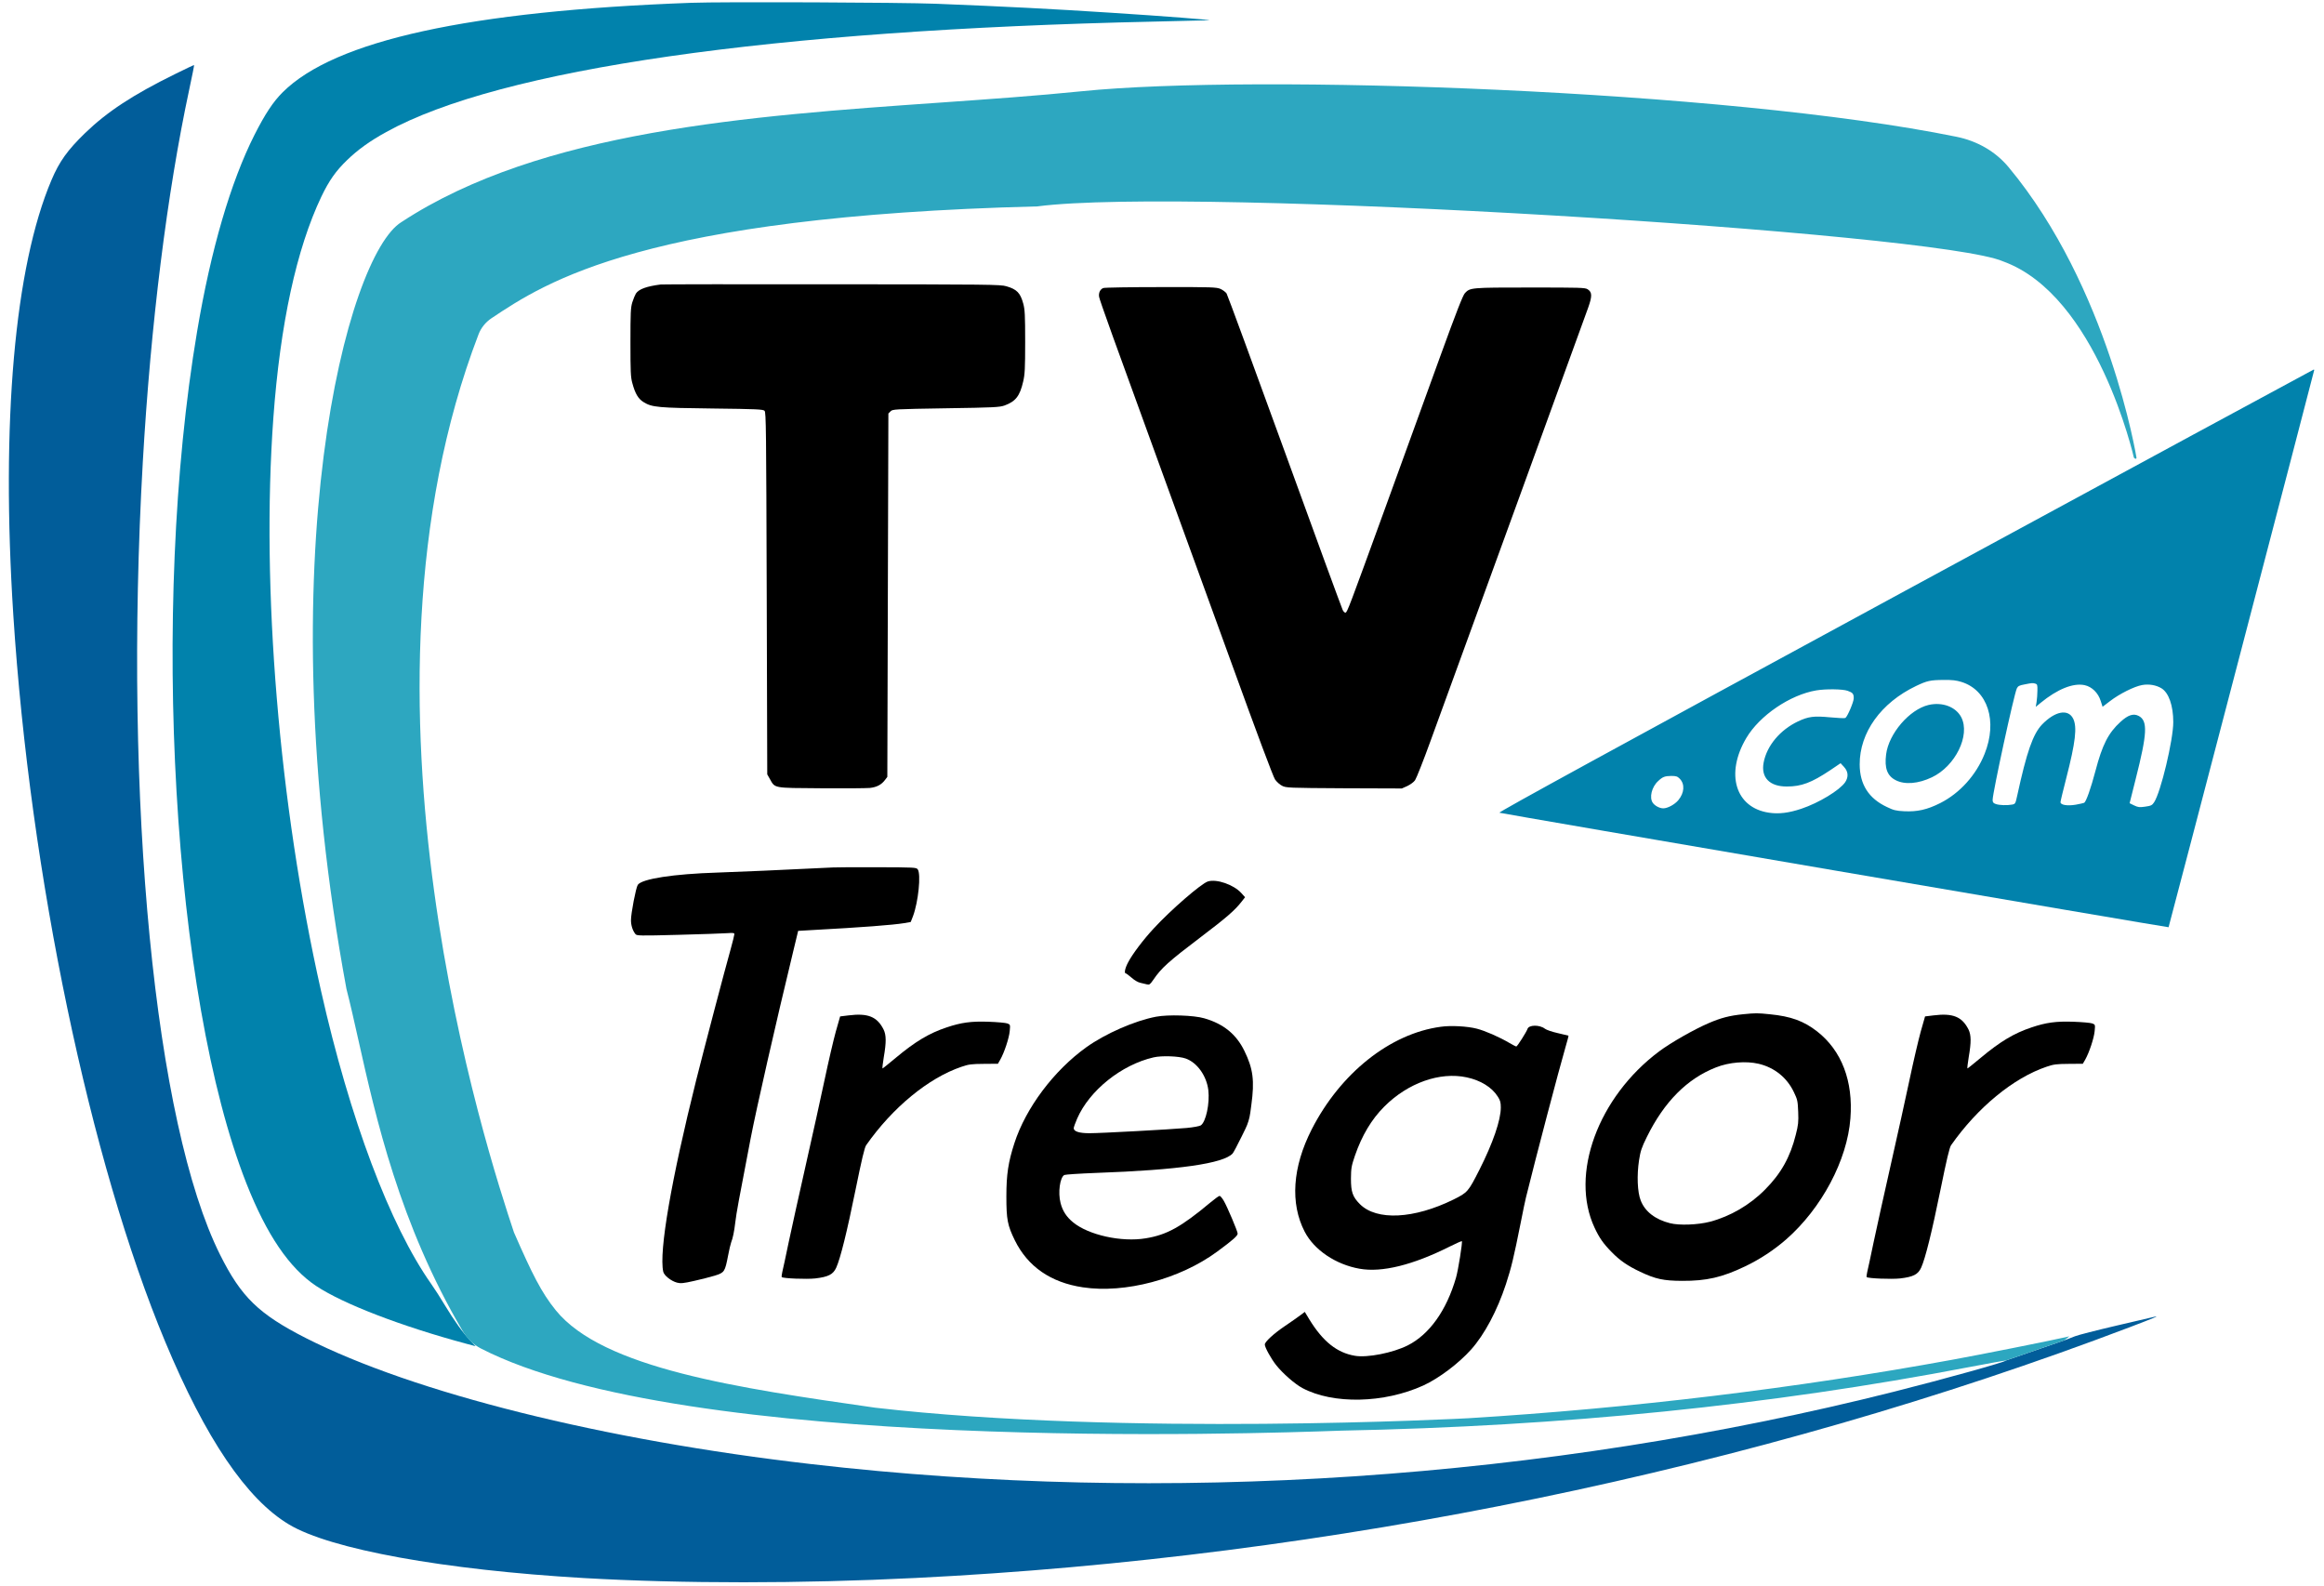 <?xml version="1.0" encoding="UTF-8"?>
<svg xmlns="http://www.w3.org/2000/svg" width="148" height="101" viewBox="0 0 148 101" fill="none">
  <path d="M44.006 0.179C29.889 0.698 21.317 2.574 18.005 5.873C17.394 6.479 16.882 7.257 16.203 8.595C14.687 11.602 13.43 15.893 12.553 21.102C9.567 38.785 10.996 63.454 15.691 75.356C16.981 78.629 18.431 80.758 20.133 81.889C21.849 83.026 25.52 84.444 29.669 85.561L30.288 85.728L29.962 85.382C29.49 84.883 28.918 84.091 28.346 83.14C28.073 82.68 27.674 82.062 27.462 81.762C24.828 78.024 22.281 71.251 20.439 63.075C17.766 51.213 16.622 37.421 17.407 26.624C17.846 20.616 18.883 15.846 20.466 12.52C20.958 11.495 21.39 10.883 22.108 10.191C22.787 9.533 23.565 8.974 24.595 8.408C31.844 4.397 49.127 1.908 73.465 1.376C75.261 1.336 76.843 1.296 76.99 1.29C77.309 1.276 74.177 1.03 70.752 0.811C67.048 0.571 64.122 0.418 59.6 0.239C57.352 0.152 46.021 0.105 44.006 0.179Z" fill="#0182AC"></path>
  <path d="M5.411 8.481C6.82 7.118 8.456 6.04 11.149 4.716C11.808 4.39 12.353 4.13 12.36 4.144C12.373 4.157 12.233 4.849 12.054 5.687C10.637 12.3 9.6 20.616 9.095 29.405C7.858 51.053 9.853 71.564 14.015 79.9C15.359 82.594 16.476 83.678 19.482 85.209C26.351 88.695 38.387 91.702 51.654 93.232C74.23 95.847 98.356 94.23 120.646 88.615C123.818 87.817 127.801 86.706 127.735 86.639L131.452 85.355L131.618 85.295C131.711 85.262 131.951 85.169 132.15 85.089C132.35 85.009 133.52 84.71 134.743 84.424C135.967 84.138 137.064 83.885 137.171 83.858C137.59 83.752 137.251 83.898 135.608 84.523C111.768 93.585 84.69 99.18 58.303 100.484C50.975 100.849 43.454 100.849 37.19 100.49C28.286 99.971 21.038 98.661 18.404 97.077C15.704 95.467 13.091 91.602 10.524 85.448C5.73 73.965 1.913 55.703 0.849 39.184C0.057 26.877 0.929 16.99 3.283 11.455C3.781 10.284 4.3 9.559 5.411 8.481Z" fill="#015D9A"></path>
  <path d="M131.618 85.229L131.452 85.355L127.735 86.639C127.721 86.626 126.684 86.812 125.427 87.051C112.699 89.493 99.546 90.824 85.402 91.103C85.393 91.103 85.354 91.105 85.287 91.107C79.996 91.292 43.64 92.561 30.624 85.87C30.133 85.618 29.742 85.228 29.462 84.753C25.446 77.938 23.934 71.184 22.816 66.193C22.552 65.014 22.311 63.934 22.063 62.974C16.971 35.475 22.117 16.256 25.563 14.143C34.434 8.317 47.724 7.385 59.832 6.536C62.964 6.316 66.017 6.102 68.894 5.81C79.882 4.695 109.889 5.711 124.605 8.711C125.894 8.974 127.065 9.627 127.907 10.637C134.302 18.309 136.059 29.142 136.059 29.142C136.059 29.142 136.059 29.309 135.892 29.142C135.892 29.142 133.559 18.809 127.559 16.643C123.392 14.81 75.894 11.856 66.061 13.143C41.027 13.773 34.734 17.973 31.305 20.262C30.931 20.511 30.638 20.867 30.477 21.286C21.573 44.514 31.078 73.52 32.729 78.474C33.896 81.14 34.478 82.307 35.396 83.44C38.396 87.14 46.986 88.391 55.728 89.64C71.561 91.473 93.314 90.324 93.514 90.311C103.908 89.673 114.382 88.409 124.336 86.586C125.992 86.286 130.574 85.375 131.365 85.189L131.784 85.096L131.618 85.229Z" fill="#2DA7C0"></path>
  <path d="M42.078 18.116C41.187 18.229 40.681 18.409 40.495 18.695C40.442 18.781 40.336 19.034 40.269 19.247C40.163 19.593 40.149 19.899 40.149 21.802C40.149 23.664 40.163 24.023 40.269 24.396C40.449 25.068 40.648 25.401 40.987 25.607C41.519 25.94 41.925 25.973 45.396 26.013C48.196 26.046 48.595 26.066 48.688 26.159C48.788 26.252 48.794 27.343 48.827 37.788L48.861 49.311L49.027 49.604C49.366 50.203 49.206 50.176 52.272 50.196C53.762 50.209 55.165 50.196 55.391 50.176C55.836 50.129 56.136 49.97 56.368 49.657L56.508 49.471L56.541 37.901L56.575 26.332L56.714 26.192C56.847 26.059 56.94 26.053 60.239 25.999C63.318 25.953 63.657 25.933 63.976 25.82C64.681 25.56 64.947 25.221 65.159 24.296C65.266 23.837 65.286 23.485 65.286 21.768C65.286 20.072 65.266 19.706 65.166 19.34C64.98 18.655 64.76 18.422 64.089 18.229C63.717 18.116 62.998 18.109 52.984 18.102C47.099 18.096 42.191 18.102 42.078 18.116Z" fill="black"></path>
  <path d="M70.26 18.342C70.06 18.422 69.954 18.648 69.994 18.901C70.027 19.114 70.938 21.648 74.097 30.317C75.114 33.118 77.089 38.547 78.486 42.392C80.015 46.617 81.086 49.477 81.199 49.637C81.299 49.783 81.498 49.963 81.644 50.036C81.904 50.169 82.004 50.176 85.594 50.196L89.272 50.209L89.618 50.056C89.811 49.963 90.037 49.803 90.116 49.683C90.196 49.57 90.642 48.453 91.094 47.202C93.375 40.962 100.756 20.664 101.142 19.586C101.401 18.854 101.395 18.608 101.109 18.422C100.949 18.315 100.63 18.309 97.438 18.309C93.667 18.309 93.627 18.315 93.295 18.661C93.162 18.801 92.763 19.819 91.726 22.673C90.961 24.775 89.391 29.113 88.228 32.313C85.887 38.746 85.801 38.979 85.688 39.012C85.648 39.032 85.561 38.952 85.508 38.846C85.455 38.739 83.786 34.196 81.811 28.747C79.829 23.298 78.167 18.768 78.113 18.688C78.053 18.601 77.887 18.475 77.734 18.402C77.468 18.289 77.249 18.275 73.931 18.282C71.996 18.282 70.34 18.309 70.26 18.342Z" fill="black"></path>
  <path d="M121.324 37.623C102.591 47.788 95.403 51.72 95.489 51.753C95.636 51.813 138.075 59.072 138.102 59.045C138.122 59.025 147.378 23.619 147.378 23.559C147.378 23.545 147.358 23.532 147.332 23.539C147.298 23.545 135.601 29.879 121.324 37.623ZM124.908 43.424C126.584 43.943 127.223 45.919 126.385 48.008C125.846 49.358 124.809 50.509 123.558 51.141C122.727 51.56 122.096 51.7 121.271 51.66C120.739 51.634 120.586 51.594 120.16 51.387C119.003 50.842 118.438 49.957 118.431 48.68C118.425 46.651 119.781 44.755 122.022 43.683C122.721 43.351 122.92 43.304 123.778 43.298C124.317 43.291 124.589 43.324 124.908 43.424ZM129.61 43.53C129.743 43.57 129.756 43.61 129.749 43.983C129.749 44.202 129.723 44.528 129.696 44.701L129.643 45.014L129.949 44.761C131.02 43.883 132.024 43.477 132.755 43.63C133.221 43.73 133.62 44.123 133.779 44.635L133.899 45.007L134.371 44.648C134.963 44.189 135.921 43.71 136.413 43.624C136.852 43.544 137.31 43.624 137.65 43.83C138.115 44.116 138.401 44.934 138.401 45.985C138.401 47.116 137.603 50.463 137.177 51.095C137.051 51.281 136.985 51.314 136.612 51.367C136.246 51.421 136.16 51.407 135.907 51.288L135.621 51.148L136.007 49.611C136.745 46.704 136.785 45.906 136.206 45.593C135.867 45.413 135.522 45.526 135.043 45.965C134.265 46.671 133.879 47.436 133.447 49.086C133.148 50.217 132.855 51.041 132.729 51.121C132.695 51.141 132.449 51.194 132.197 51.241C131.651 51.334 131.219 51.261 131.219 51.081C131.219 51.022 131.385 50.336 131.585 49.558C132.177 47.256 132.29 46.291 132.024 45.759C131.698 45.12 130.867 45.287 130.042 46.138C129.464 46.75 129.071 47.868 128.459 50.682C128.353 51.168 128.34 51.194 128.147 51.234C127.828 51.294 127.336 51.281 127.103 51.201C126.937 51.141 126.897 51.095 126.897 50.935C126.897 50.489 128.26 44.209 128.439 43.837C128.513 43.69 128.592 43.644 128.925 43.584C129.43 43.484 129.43 43.484 129.61 43.53ZM117.66 43.989C117.993 44.109 118.052 44.176 118.052 44.468C118.052 44.695 117.653 45.633 117.52 45.719C117.481 45.746 117.042 45.726 116.55 45.679C115.519 45.58 115.166 45.626 114.501 45.939C113.358 46.484 112.52 47.482 112.314 48.56C112.134 49.511 112.693 50.09 113.796 50.084C114.721 50.084 115.359 49.844 116.556 49.046L117.215 48.6L117.434 48.839C117.707 49.132 117.727 49.478 117.507 49.811C117.155 50.323 115.831 51.128 114.714 51.501C113.923 51.767 113.284 51.846 112.659 51.753C110.518 51.441 109.86 49.279 111.21 46.997C112.061 45.559 114.003 44.242 115.672 43.963C116.27 43.863 117.341 43.876 117.66 43.989ZM106.967 49.584C107.306 49.924 107.273 50.483 106.881 50.955C106.655 51.228 106.202 51.474 105.923 51.474C105.69 51.474 105.391 51.314 105.258 51.128C105.019 50.795 105.185 50.11 105.597 49.737C105.883 49.465 106.023 49.418 106.422 49.411C106.741 49.411 106.821 49.438 106.967 49.584Z" fill="#0182AC"></path>
  <path d="M122.814 44.892C121.603 45.179 120.28 46.715 120.114 48.039C120.001 48.917 120.187 49.41 120.726 49.683C121.304 49.982 122.169 49.909 123.033 49.496C124.523 48.785 125.487 46.828 124.902 45.678C124.556 45.012 123.698 44.686 122.814 44.892Z" fill="#0182AC"></path>
  <path d="M53.05 55.239C50.011 55.392 46.746 55.531 45.702 55.564C42.889 55.651 40.868 55.964 40.615 56.349C40.495 56.536 40.183 58.159 40.183 58.592C40.183 58.924 40.282 59.243 40.462 59.476C40.548 59.589 40.681 59.596 43.208 59.529C44.671 59.49 46.068 59.443 46.321 59.423C46.686 59.397 46.766 59.403 46.766 59.49C46.766 59.543 46.666 59.955 46.54 60.408C46.141 61.825 44.851 66.735 44.339 68.77C42.749 75.13 41.958 79.694 42.237 80.978C42.284 81.218 42.736 81.577 43.115 81.677C43.341 81.737 43.514 81.723 44.193 81.57C44.638 81.471 45.237 81.318 45.523 81.231C46.134 81.038 46.167 80.992 46.367 79.954C46.434 79.601 46.52 79.229 46.56 79.122C46.673 78.836 46.753 78.45 46.833 77.785C46.899 77.226 47.032 76.508 47.803 72.496C48.176 70.567 49.406 65.158 50.523 60.547L50.829 59.277L51.64 59.23C54.959 59.05 56.847 58.904 57.585 58.784L57.998 58.711L58.144 58.339C58.483 57.427 58.663 55.664 58.443 55.358C58.35 55.239 58.244 55.232 55.929 55.225C54.6 55.218 53.309 55.225 53.05 55.239Z" fill="black"></path>
  <path d="M76.923 56.13C76.498 56.264 74.562 57.94 73.472 59.124C72.814 59.829 72.109 60.767 71.843 61.28C71.643 61.652 71.577 61.985 71.696 61.985C71.723 61.985 71.889 62.111 72.062 62.258C72.248 62.424 72.481 62.557 72.621 62.584C72.754 62.61 72.947 62.657 73.04 62.684C73.199 62.723 73.239 62.69 73.439 62.404C73.957 61.639 74.403 61.24 76.517 59.636C78.087 58.446 78.645 57.967 79.071 57.414L79.29 57.135L79.044 56.862C78.566 56.337 77.482 55.957 76.923 56.13Z" fill="black"></path>
  <path d="M111.004 64.586C110.146 64.673 109.587 64.819 108.816 65.152C107.898 65.544 106.402 66.396 105.664 66.948C101.767 69.862 99.958 74.785 101.547 78.178C101.847 78.823 102.106 79.196 102.645 79.741C103.157 80.267 103.662 80.613 104.453 80.986C105.431 81.451 105.943 81.558 107.113 81.564C108.676 81.571 109.667 81.345 111.137 80.64C112.074 80.194 112.979 79.595 113.75 78.923C116.011 76.941 117.64 73.874 117.84 71.219C118.026 68.844 117.281 66.901 115.725 65.684C114.874 65.019 114.056 64.719 112.699 64.586C111.901 64.506 111.821 64.506 111.004 64.586ZM111.994 67.74C113.005 67.979 113.803 68.624 114.242 69.549C114.468 70.022 114.488 70.115 114.515 70.8C114.541 71.445 114.521 71.638 114.362 72.257C114.009 73.681 113.417 74.739 112.4 75.756C111.442 76.728 110.186 77.46 108.896 77.799C108.124 77.998 106.947 78.045 106.349 77.892C105.418 77.659 104.759 77.153 104.487 76.448C104.274 75.916 104.234 74.838 104.38 73.88C104.473 73.288 104.54 73.082 104.879 72.397C105.983 70.161 107.439 68.691 109.275 67.973C110.106 67.64 111.19 67.553 111.994 67.74Z" fill="black"></path>
  <path d="M54.041 64.659L53.502 64.725L53.223 65.703C53.077 66.235 52.758 67.599 52.518 68.737C52.279 69.868 51.74 72.309 51.321 74.159C50.902 76.008 50.41 78.237 50.224 79.115C50.044 79.993 49.858 80.845 49.818 81.005C49.785 81.164 49.765 81.311 49.785 81.324C49.871 81.41 51.354 81.47 51.913 81.41C52.751 81.311 53.057 81.158 53.256 80.719C53.522 80.126 53.934 78.47 54.486 75.755C54.879 73.82 55.058 73.074 55.158 72.928C56.84 70.526 59.128 68.644 61.229 67.932C61.695 67.772 61.868 67.752 62.659 67.746L63.55 67.739L63.703 67.473C63.956 67.027 64.262 66.102 64.302 65.663C64.341 65.251 64.341 65.244 64.149 65.171C64.042 65.131 63.51 65.084 62.958 65.064C61.848 65.025 61.216 65.111 60.285 65.424C59.168 65.796 58.29 66.322 57.04 67.366C56.601 67.732 56.222 68.038 56.202 68.038C56.182 68.038 56.215 67.719 56.282 67.32C56.448 66.362 56.441 65.909 56.269 65.557C55.856 64.738 55.271 64.505 54.041 64.659Z" fill="black"></path>
  <path d="M123.133 64.659L122.594 64.725L122.315 65.703C122.169 66.235 121.849 67.599 121.61 68.737C121.371 69.868 120.832 72.309 120.413 74.159C119.994 76.008 119.502 78.237 119.316 79.115C119.136 79.993 118.95 80.845 118.91 81.005C118.877 81.164 118.857 81.311 118.877 81.324C118.963 81.41 120.446 81.47 121.005 81.41C121.843 81.311 122.149 81.158 122.348 80.719C122.614 80.126 123.026 78.47 123.578 75.755C123.971 73.82 124.15 73.074 124.25 72.928C125.932 70.526 128.22 68.644 130.321 67.932C130.787 67.772 130.96 67.752 131.751 67.746L132.642 67.739L132.795 67.473C133.048 67.027 133.354 66.102 133.394 65.663C133.433 65.251 133.433 65.244 133.241 65.171C133.134 65.131 132.602 65.084 132.05 65.064C130.94 65.025 130.308 65.111 129.377 65.424C128.26 65.796 127.382 66.322 126.132 67.366C125.693 67.732 125.314 68.038 125.294 68.038C125.274 68.038 125.307 67.719 125.374 67.32C125.54 66.362 125.533 65.909 125.361 65.557C124.948 64.738 124.363 64.505 123.133 64.659Z" fill="black"></path>
  <path d="M73.618 64.744C72.261 65.003 70.406 65.815 69.183 66.686C67.115 68.17 65.326 70.552 64.601 72.794C64.209 73.998 64.089 74.79 64.089 76.187C64.089 77.657 64.162 78.029 64.627 78.981C65.452 80.657 66.915 81.669 68.957 81.975C71.643 82.38 75.128 81.456 77.508 79.706C78.512 78.968 78.818 78.695 78.818 78.555C78.818 78.409 78.153 76.839 77.934 76.466C77.834 76.293 77.714 76.153 77.668 76.153C77.621 76.153 77.355 76.346 77.076 76.579C75.221 78.129 74.31 78.635 72.966 78.854C71.43 79.114 69.322 78.648 68.338 77.837C67.919 77.497 67.666 77.105 67.54 76.606C67.367 75.941 67.5 74.976 67.779 74.823C67.846 74.79 68.764 74.73 69.814 74.69C75.061 74.504 77.921 74.091 78.499 73.452C78.559 73.379 78.818 72.894 79.078 72.361L79.313 71.881C79.47 71.56 79.574 71.216 79.622 70.863L79.689 70.365C79.902 68.802 79.802 68.057 79.244 66.913C78.725 65.855 77.914 65.196 76.69 64.844C76.039 64.651 74.389 64.597 73.618 64.744ZM75.507 67.405C76.238 67.664 76.837 68.503 76.95 69.414C77.049 70.266 76.797 71.443 76.471 71.663C76.384 71.716 75.992 71.789 75.56 71.829C74.509 71.922 70.12 72.162 69.376 72.162C68.724 72.162 68.378 72.049 68.378 71.842C68.378 71.782 68.478 71.503 68.597 71.23C69.382 69.434 71.417 67.804 73.465 67.332C73.984 67.212 75.081 67.252 75.507 67.405Z" fill="black"></path>
  <path d="M91.752 65.384C88.527 65.817 85.362 68.338 83.533 71.918C82.309 74.319 82.15 76.628 83.088 78.437C83.693 79.602 85.069 80.526 86.585 80.792C88.002 81.045 89.97 80.559 92.317 79.382C92.73 79.176 93.076 79.023 93.096 79.036C93.149 79.089 92.863 80.885 92.723 81.365C92.118 83.447 91.034 84.97 89.657 85.669C88.713 86.148 87.064 86.474 86.279 86.334C85.142 86.141 84.251 85.429 83.387 84.026L83.094 83.54L82.802 83.76C82.642 83.879 82.19 84.199 81.804 84.458C81.106 84.93 80.547 85.449 80.547 85.616C80.547 85.802 80.946 86.52 81.272 86.933C81.698 87.465 82.456 88.13 82.941 88.39C84.896 89.434 88.135 89.368 90.648 88.224C91.632 87.771 92.889 86.826 93.687 85.935C94.538 84.984 95.35 83.454 95.902 81.777C96.248 80.719 96.4 80.081 96.839 77.885C96.986 77.133 97.139 76.401 97.178 76.255C97.817 73.667 99.266 68.159 99.705 66.648C99.819 66.269 99.898 65.957 99.885 65.95C99.872 65.943 99.572 65.87 99.213 65.79C98.854 65.71 98.482 65.584 98.389 65.511C98.05 65.245 97.351 65.251 97.272 65.531C97.212 65.71 96.627 66.642 96.56 66.642C96.534 66.642 96.334 66.535 96.115 66.409C95.469 66.03 94.585 65.644 94.046 65.504C93.455 65.351 92.397 65.291 91.752 65.384ZM93.401 68.604C94.286 68.791 95.011 69.236 95.383 69.829C95.543 70.075 95.576 70.201 95.576 70.527C95.576 71.332 95.077 72.782 94.213 74.492C93.501 75.896 93.461 75.936 92.57 76.382C90.043 77.626 87.676 77.745 86.605 76.681C86.14 76.215 86.033 75.903 86.033 75.058C86.04 74.392 86.06 74.259 86.286 73.594C86.732 72.303 87.343 71.279 88.155 70.467C89.664 68.957 91.692 68.239 93.401 68.604Z" fill="black"></path>
</svg>
